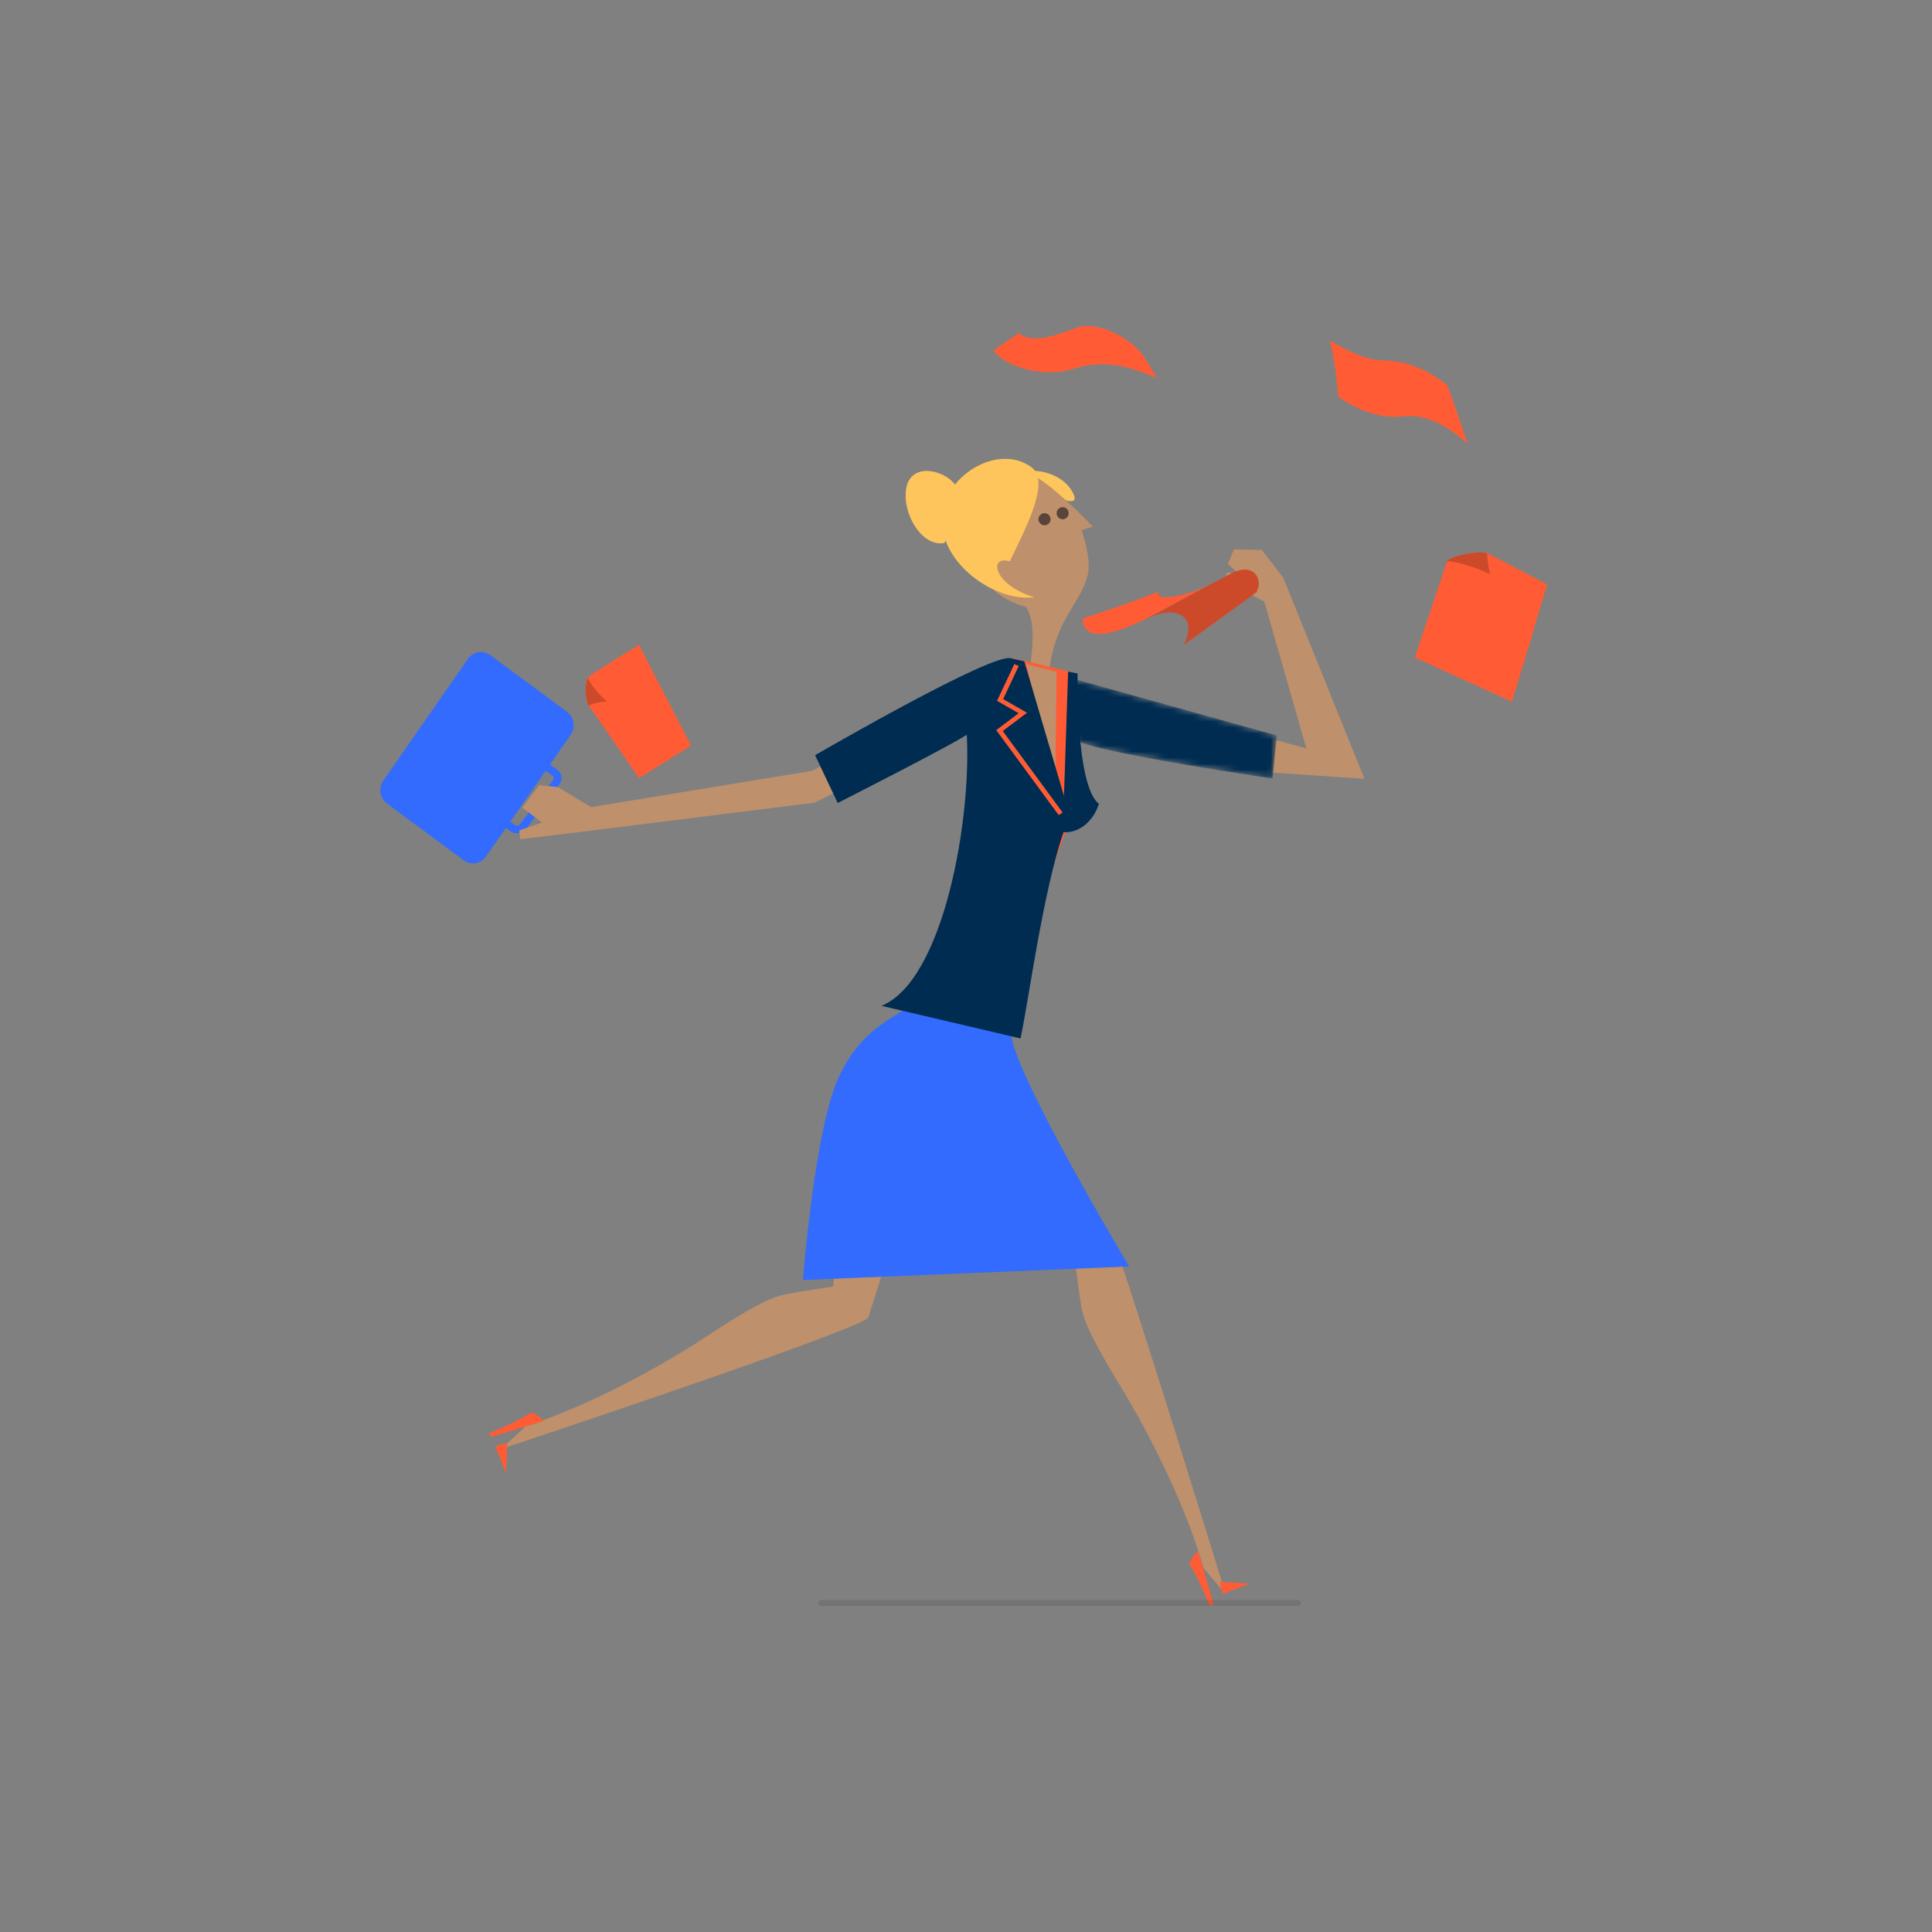 <?xml version="1.0" encoding="UTF-8"?>
<svg xmlns="http://www.w3.org/2000/svg" width="320" height="320" viewBox="0 0 320 320" fill="none">
  <rect x="0" y="0" width="320" height="320" fill="#808080" stroke="none"/>
  <path fill-rule="evenodd" clip-rule="evenodd" d="M170.537 78.055C172.674 77.713 176.768 78.943 177.926 82.149C179.076 85.343 167.421 78.557 170.537 78.055Z" fill="#FEC55C"></path>
  <path fill-rule="evenodd" clip-rule="evenodd" d="M169.965 100.533C159.809 97.845 159.5 87.26 163.088 83.211C164.981 81.063 167.203 77.608 169.442 78.036C173.089 78.741 181.006 87.24 181.006 87.24L179.136 87.813C179.136 87.813 180.83 92.477 180.175 95.185C179.016 99.966 174.778 102.55 173.771 111.215C173.269 115.54 170.056 114.282 170.518 111.145C171.596 103.808 170.759 102.032 169.965 100.533Z" fill="#BE906B"></path>
  <path fill-rule="evenodd" clip-rule="evenodd" d="M176.828 84.433C177.141 84.887 177.032 85.512 176.572 85.821C176.117 86.137 175.497 86.023 175.182 85.569C174.868 85.114 174.985 84.49 175.445 84.174C175.893 83.865 176.517 83.978 176.828 84.433Z" fill="#59443B"></path>
  <path fill-rule="evenodd" clip-rule="evenodd" d="M173.828 85.431C174.142 85.886 174.029 86.51 173.574 86.826C173.119 87.135 172.499 87.022 172.184 86.567C171.869 86.113 171.981 85.488 172.44 85.179C172.893 84.863 173.52 84.977 173.828 85.431Z" fill="#59443B"></path>
  <path fill-rule="evenodd" clip-rule="evenodd" d="M171.343 98.93C164.503 96.896 163.67 91.881 167.254 92.981C169.924 87.423 174.074 79.632 170.802 77.36C165.866 73.77 158.047 77.764 156.346 83.779C154.021 92.001 164.118 99.824 171.343 98.93Z" fill="#FEC55C"></path>
  <path fill-rule="evenodd" clip-rule="evenodd" d="M156.424 89.933C157.481 87.558 161.426 82.022 156.824 79.026C154.138 77.374 150.766 77.567 150.138 80.713C149.279 85.031 152.748 90.677 156.424 89.933Z" fill="#FEC55C"></path>
  <path fill-rule="evenodd" clip-rule="evenodd" d="M81.006 135.218L81.75 134.223L85.369 136.706C85.495 136.793 85.643 136.78 85.744 136.755C85.912 136.712 86.08 136.6 86.19 136.457L91.588 129.244C91.766 129.008 91.787 128.659 91.528 128.479L87.91 125.996L88.655 125L92.275 127.483C93.091 128.043 93.247 129.132 92.624 129.96L87.228 137.172C86.953 137.54 86.532 137.826 86.077 137.938C85.554 138.069 85.038 137.994 84.622 137.708L81.006 135.218Z" fill="#0046FE"></path>
  <path fill-rule="evenodd" clip-rule="evenodd" d="M81.006 135.218L81.75 134.223L85.369 136.706C85.495 136.793 85.643 136.78 85.744 136.755C85.912 136.712 86.08 136.6 86.19 136.457L91.588 129.244C91.766 129.008 91.787 128.659 91.528 128.479L87.91 125.996L88.655 125L92.275 127.483C93.091 128.043 93.247 129.132 92.624 129.96L87.228 137.172C86.953 137.54 86.532 137.826 86.077 137.938C85.554 138.069 85.038 137.994 84.622 137.708L81.006 135.218Z" fill="white" fill-opacity="0.2"></path>
  <path fill-rule="evenodd" clip-rule="evenodd" d="M81.189 108.504C80.01 107.637 78.366 107.917 77.521 109.125L63.499 129.298C62.653 130.513 62.922 132.213 64.103 133.086L76.819 142.493C77.999 143.367 79.641 143.081 80.489 141.865L94.514 121.7C95.357 120.478 95.09 118.785 93.911 117.911L81.189 108.504Z" fill="#0046FE"></path>
  <path fill-rule="evenodd" clip-rule="evenodd" d="M81.189 108.504C80.01 107.637 78.366 107.917 77.521 109.125L63.499 129.298C62.653 130.513 62.922 132.213 64.103 133.086L76.819 142.493C77.999 143.367 79.641 143.081 80.489 141.865L94.514 121.7C95.357 120.478 95.09 118.785 93.911 117.911L81.189 108.504Z" fill="white" fill-opacity="0.2"></path>
  <path fill-rule="evenodd" clip-rule="evenodd" d="M86.498 133.779L89.307 130.034L92.453 130.385L97.909 133.681L134.43 127.687L142.214 124L145.006 127.96L134.891 132.953L95.751 137.843L86.137 139L86.006 137.531L89.772 136.237L86.498 133.779Z" fill="#BE906B"></path>
  <path fill-rule="evenodd" clip-rule="evenodd" d="M138.646 205.521L148.006 205L143.816 218.239C141.817 220.508 83.006 240 83.006 240L87.191 236.133C96.354 233.336 108.493 226.98 117.096 221.304C125.701 215.62 128.223 214.777 130.153 214.372C132.085 213.968 138.01 213.083 138.01 213.083L138.646 205.521Z" fill="#BE906B"></path>
  <path fill-rule="evenodd" clip-rule="evenodd" d="M90.006 235.384C90.006 235.384 89.16 234.191 87.85 234C86.118 235.311 81.006 237.398 81.006 237.398L81.287 238L90.006 235.384Z" fill="#FF5C35"></path>
  <path fill-rule="evenodd" clip-rule="evenodd" d="M82.006 239.505L83.826 244L84.006 239L82.006 239.505Z" fill="#FF5C35"></path>
  <path fill-rule="evenodd" clip-rule="evenodd" d="M184.565 206C186.834 211.538 203.006 264 203.006 264L199.338 259.74C196.812 250.53 190.89 238.271 185.552 229.556C180.217 220.848 179.446 218.306 179.092 216.367C178.741 214.434 178.006 208.488 178.006 208.488L184.565 206Z" fill="#BE906B"></path>
  <path fill-rule="evenodd" clip-rule="evenodd" d="M198.473 257C198.473 257 197.228 257.809 197.006 259.11C198.325 260.859 200.384 266 200.384 266L201.006 265.73L198.473 257Z" fill="#FF5C35"></path>
  <path fill-rule="evenodd" clip-rule="evenodd" d="M202.479 264L207.006 262.302L202.006 262L202.479 264Z" fill="#FF5C35"></path>
  <path fill-rule="evenodd" clip-rule="evenodd" d="M208.4 121.787L216.368 123.949L209.409 99.661L203.006 96.211L203.172 94.843L205.21 95.104L203.381 93.389L204.386 91L208.998 91.087L212.547 95.671L226.006 129L209.22 127.866L208.4 121.787Z" fill="#BE906B"></path>
  <path fill-rule="evenodd" clip-rule="evenodd" d="M151.633 165.751C149.008 168.563 143.302 169.43 139.122 177.985C134.938 186.533 133.006 212 133.006 212L187.006 209.757C187.006 209.757 166.923 176.271 167.365 170.468C167.807 164.672 153.059 164.222 151.633 165.751Z" fill="#0046FE"></path>
  <path fill-rule="evenodd" clip-rule="evenodd" d="M151.633 165.751C149.008 168.563 143.302 169.43 139.122 177.985C134.938 186.533 133.006 212 133.006 212L187.006 209.757C187.006 209.757 166.923 176.271 167.365 170.468C167.807 164.672 153.059 164.222 151.633 165.751Z" fill="white" fill-opacity="0.2"></path>
  <mask id="mask0_0_4166" style="mask-type:alpha" maskUnits="userSpaceOnUse" x="176" y="112" width="36" height="17">
    <path d="M178.384 112.592L211.497 121.813L210.776 128.947C210.776 128.947 184.22 125.077 178.711 122.873C173.2 120.67 178.384 112.592 178.384 112.592Z" fill="white"></path>
  </mask>
  <g mask="url(#mask0_0_4166)">
    <path fill-rule="evenodd" clip-rule="evenodd" d="M178.384 112.592L211.497 121.813L210.776 128.947C210.776 128.947 184.22 125.077 178.711 122.873C173.2 120.67 178.384 112.592 178.384 112.592Z" fill="#002C52"></path>
  </g>
  <path fill-rule="evenodd" clip-rule="evenodd" d="M167.517 109.084C165.023 107.65 135.006 125.085 135.006 125.085L138.751 133C138.751 133 158.898 122.774 160.548 121.416C162.196 120.057 170.016 110.511 167.517 109.084Z" fill="#002C52"></path>
  <path fill-rule="evenodd" clip-rule="evenodd" d="M177.248 111.236C175.17 110.743 170.004 109.552 167.645 109C155.836 123.985 166.866 154.595 151.006 165.921C154.307 166.693 165.115 169.228 168.433 170C167.402 164.464 173.068 146.717 176.495 137.76C179.299 137.048 177.362 116.732 177.248 111.236Z" fill="#FF5C35"></path>
  <path fill-rule="evenodd" clip-rule="evenodd" d="M175.006 111.286L174.792 130L170.006 110L175.006 111.286Z" fill="#BE906B"></path>
  <path fill-rule="evenodd" clip-rule="evenodd" d="M167.287 109L169.655 109.541L176.228 131.822L176.912 111.243L178.485 111.55C178.485 111.55 178.139 130.18 182.006 133.131C181.243 135.647 179.102 137.97 176.157 137.85C172.743 147.622 170.322 166.133 169.029 172C166.64 171.439 149.187 167.347 146.006 166.6C156.372 162.361 161.028 135.293 160.095 121.102C164.049 111.69 167.287 109 167.287 109Z" fill="#002C52"></path>
  <path fill-rule="evenodd" clip-rule="evenodd" d="M175.345 135L165.006 120.931L168.722 118.136L165.138 116.08L168.006 110L168.74 110.302L166.153 115.791L170.107 118.056L166.085 121.079L176.006 134.577L175.345 135Z" fill="#FF5C35"></path>
  <path fill-rule="evenodd" clip-rule="evenodd" d="M114.451 123.5L105.835 106.797C105.835 106.797 98.415 111.331 97.577 112.026C96.74 112.72 96.859 116.086 97.697 117.162C98.535 118.239 105.835 128.895 105.835 128.895L114.451 123.5Z" fill="#FF5C35"></path>
  <path fill-rule="evenodd" clip-rule="evenodd" d="M97.55 116.996C97.725 116.463 99.519 116.285 100.584 116.159C99.329 115.313 97.247 112.601 97.435 112.236C96.801 113.111 96.894 115.824 97.55 116.996Z" fill="#FF5C35"></path>
  <path fill-rule="evenodd" clip-rule="evenodd" d="M97.55 116.996C97.725 116.463 99.519 116.285 100.584 116.159C99.329 115.313 97.247 112.601 97.435 112.236C96.801 113.111 96.894 115.824 97.55 116.996Z" fill="black" fill-opacity="0.2"></path>
  <path fill-rule="evenodd" clip-rule="evenodd" d="M250.398 116.198L256.276 96.803C256.276 96.803 247.76 92.327 246.425 91.68C245.09 91.033 239.947 92.216 239.671 92.995C239.394 93.774 234.357 108.871 234.357 108.871L250.398 116.198Z" fill="#FF5C35"></path>
  <path fill-rule="evenodd" clip-rule="evenodd" d="M250.421 116.198L254.151 103.959L234.693 107.9C234.483 108.529 234.357 108.902 234.357 108.902L250.421 116.198Z" fill="#FF5C35"></path>
  <path fill-rule="evenodd" clip-rule="evenodd" d="M246.77 95.12C246.507 93.579 246.338 92.672 246.325 91.683C244.997 91.027 239.888 92.225 239.613 93.015C239.912 92.713 244.275 93.785 246.77 95.12Z" fill="#FF5C35"></path>
  <path fill-rule="evenodd" clip-rule="evenodd" d="M246.77 95.12C246.507 93.579 246.338 92.672 246.325 91.683C244.997 91.027 239.888 92.225 239.613 93.015C239.912 92.713 244.275 93.785 246.77 95.12Z" fill="black" fill-opacity="0.2"></path>
  <path fill-rule="evenodd" clip-rule="evenodd" d="M191.606 62.613C187.267 60.788 183.138 59.423 177.84 61.082C172.333 62.807 166.078 60.403 164.543 58.031C166.737 56.506 168.757 55.164 168.757 55.164C171.168 57.214 175.585 55.221 178.293 54.292C182.167 52.961 187.626 56.49 189.178 58.679C190.24 60.176 191.606 62.613 191.606 62.613Z" fill="#FF5C35"></path>
  <path fill-rule="evenodd" clip-rule="evenodd" d="M200.328 96.836C197.555 98.294 191.288 100.036 191.819 98.006C189.577 98.97 181.237 101.887 179.305 102.447C179.455 107.547 187.508 103.602 189.814 102.501L200.329 96.836C200.328 96.836 200.328 96.836 200.328 96.836Z" fill="#FF5C35"></path>
  <path fill-rule="evenodd" clip-rule="evenodd" d="M204.335 94.802C203.559 95.161 202.134 95.949 200.424 96.815L189.928 102.494C195.35 99.894 198.362 102.491 196.062 106.809C198.331 105.144 207.052 98.934 208.114 98.084C209.277 95.958 207.684 93.251 204.335 94.802Z" fill="#FF5C35"></path>
  <path fill-rule="evenodd" clip-rule="evenodd" d="M204.335 94.802C203.559 95.161 202.134 95.949 200.424 96.815L189.928 102.494C195.35 99.894 198.362 102.491 196.062 106.809C198.331 105.144 207.052 98.934 208.114 98.084C209.277 95.958 207.684 93.251 204.335 94.802Z" fill="black" fill-opacity="0.2"></path>
  <path fill-rule="evenodd" clip-rule="evenodd" d="M239.75 63.842C236.751 61.437 233.291 59.79 229.191 59.714C225.816 59.651 222.234 57.546 220.234 56.38C220.942 58.582 221.473 63.461 221.68 65.708C224.853 68.039 228.878 69.397 232.487 68.975C235.775 68.591 239.345 70.13 243.048 73.492C241.891 69.741 239.75 63.842 239.75 63.842Z" fill="#FF5C35"></path>
  <path d="M214.765 265H136.247C135.837 265 135.506 265.224 135.506 265.5C135.506 265.776 135.837 266 136.247 266H214.765C215.174 266 215.506 265.776 215.506 265.5C215.506 265.224 215.174 265 214.765 265Z" fill="black" fill-opacity="0.1"></path>
</svg>
